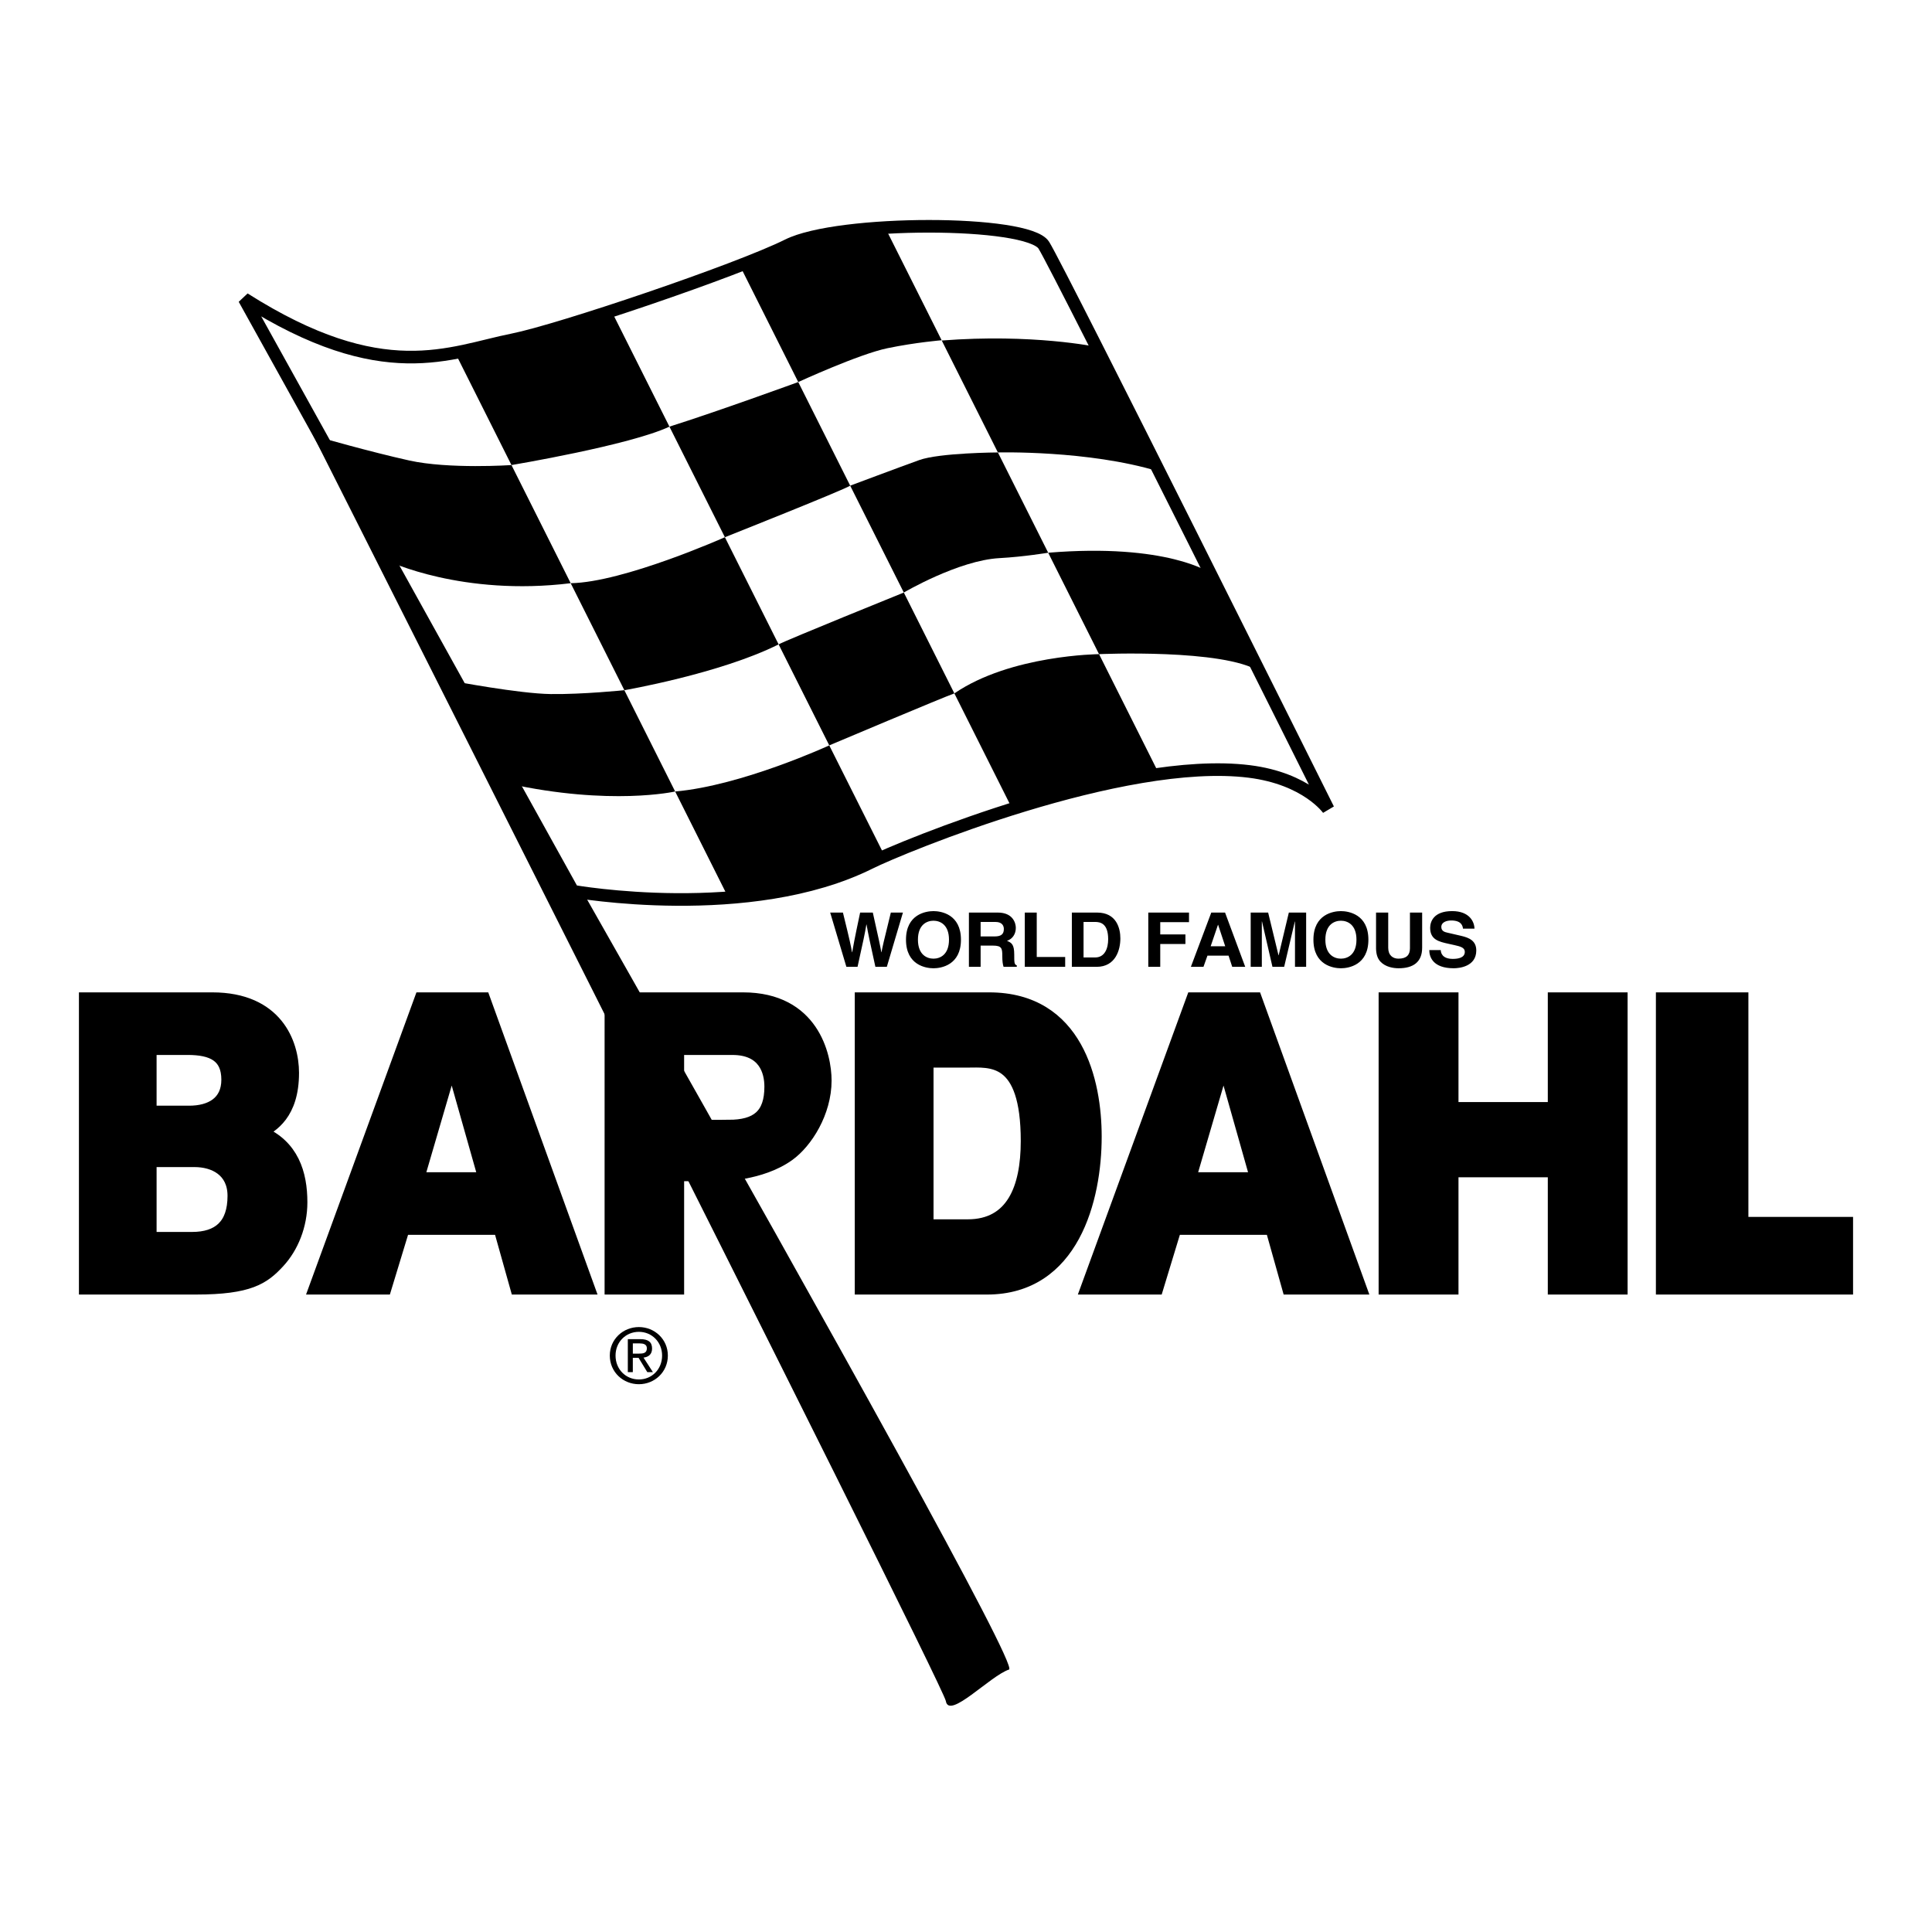 <svg xmlns="http://www.w3.org/2000/svg" width="2500" height="2500" viewBox="0 0 192.756 192.756"><g fill-rule="evenodd" clip-rule="evenodd"><path fill="#fff" d="M0 0h192.756v192.756H0V0z"/><path d="M24.367 29.807s69.684 138.021 70 139.908c.313 1.885 4.416-2.516 6.304-3.145 1.895-.628-76.304-136.763-76.304-136.763z"/><path d="M24.367 29.807c13.876 8.806 20.497 5.346 26.801 4.089 4.639-.926 22.387-6.917 27.435-9.431 5.043-2.517 23.964-2.517 25.54 0 1.574 2.513 28.377 56.275 28.377 56.275s-2.133-3.056-7.883-3.773c-12.613-1.572-34.621 7.516-37.837 9.118-11.981 5.974-29.641 2.83-29.641 2.83L24.367 29.807z" fill="#fff" stroke="#000" stroke-width="1.257" stroke-miterlimit="2.613"/><path d="M8.504 99.637h12.674c6.391 0 8.027 4.426 8.027 7.405 0 4.144-2.107 5.31-3.198 5.914 3.198 1.327 4.032 4.145 4.032 7 0 2.295-.873 4.469-2.252 5.956-1.488 1.61-2.905 2.616-8.242 2.616H8.504V99.637zm6.491 23.903h4.16c2.65 0 4.174-1.289 4.174-4.228 0-2.533-1.958-3.501-3.919-3.501h-4.415v7.729zm0-12.596h3.87c2.142 0 3.848-.927 3.848-3.219 0-2.375-1.526-3.101-3.993-3.101h-3.725v6.32zM38.432 128.528h-6.999l10.555-28.892h6.284l10.449 28.892h-7.18l-1.672-5.956h-9.624l-1.813 5.956zm3.266-10.944h6.648l-3.234-11.428h-.071l-3.343 11.428zM115.436 128.528h-7l10.559-28.892h6.281l10.449 28.892h-7.18l-1.672-5.956h-9.625l-1.812 5.956zm3.265-10.944h6.648l-3.234-11.428h-.07l-3.344 11.428zM71.917 117.222h-4.29v11.307h-6.678V99.637h13.183c6.935 0 8.207 5.673 8.207 8.169 0 3.18-1.896 6.147-3.654 7.413-2.775 2-6.768 2.003-6.768 2.003zm.762-4.87c2.831 0 4.213-1.085 4.213-3.94 0-1.531-.619-3.786-3.814-3.786h-5.452v7.727h5.053v-.001zM85.909 99.637h12.774c8.787 0 10.604 8.29 10.604 13.762 0 6.198-2.217 15.13-10.822 15.13H85.909V99.637zm6.601 22.643h4.041c4.429 0 5.919-3.689 5.919-8.439 0-8.531-3.668-7.955-5.994-7.955H92.51v16.394zM144.885 116.829v11.699h-6.711V99.637h6.711v10.944h10.168V99.637h6.705v28.891h-6.705v-11.699h-10.168zM173.809 122.039h10.443v6.489h-18.414V99.637h7.971v22.402z" stroke="#000" stroke-width="1.257" stroke-miterlimit="2.613"/><path d="M45.387 35.149L51.03 46.4s11.807-1.974 15.759-3.835L60.96 30.94s-7.742 2.799-15.573 4.209zM66.789 42.565l5.533 11.033s11.857-4.708 12.502-5.144l-5.183-10.337s-8.124 2.962-12.852 4.448zM31.935 43.643L38.72 55.97s7.405 3.549 18.218 2.216L51.03 46.4s-6.246.422-10.207-.458c-3.962-.88-8.888-2.299-8.888-2.299zM62.292 68.861l5.067 10.106s-6.417 1.459-16.667-.792c-1.722-.377-5.518-10.227-5.518-10.227s6.618 1.259 9.775 1.298c3.157.043 7.343-.385 7.343-.385zM56.938 58.186l5.355 10.676s9.529-1.641 15.389-4.572l-5.36-10.691c-.001-.001-10.115 4.506-15.384 4.587zM73.789 26.447l5.852 11.67s6.065-2.791 8.905-3.377c2.844-.587 5.402-.792 5.402-.792L88.3 22.686s-6.314.605-8.113 1.187c-1.797.581-6.398 2.574-6.398 2.574zM93.959 33.973l5.601 11.168s8.996-.241 16.008 1.885l-6.211-12.421c0-.001-6.318-1.337-15.398-.632z"/><path d="M84.823 48.454l5.35 10.663s5.456-3.215 9.556-3.434c2.391-.13 4.85-.537 4.85-.537L99.561 45.14s-5.82.03-7.858.765c-2.039.735-6.88 2.549-6.88 2.549zM77.682 64.289l5.054 10.077s11.505-4.859 12.482-5.186l-5.044-10.062c-.001-.001-11.646 4.714-12.492 5.171zM67.36 78.968l5.278 10.528s10.691-.738 15.65-4.06l-5.553-11.07s-8.706 4.017-15.375 4.602z"/><path d="M95.217 69.18l5.748 11.463s13.424-3.572 14.686-3.413l-5.998-11.965c-.001 0-8.823.071-14.436 3.915zM104.578 55.146l5.074 10.118s12.461-.557 16.002 1.726l-4.93-9.843c.001 0-4.286-2.974-16.146-2.001zM60.84 135.245c0-1.637 1.331-2.844 2.902-2.844 1.559 0 2.89 1.207 2.89 2.844 0 1.652-1.331 2.858-2.89 2.858-1.572.001-2.902-1.206-2.902-2.858zm2.902 2.384c1.292 0 2.316-1.012 2.316-2.384 0-1.351-1.024-2.368-2.316-2.368-1.308 0-2.329 1.018-2.329 2.368.001 1.372 1.021 2.384 2.329 2.384zm-.604-.732h-.5v-3.289h1.253c.782 0 1.166.286 1.166.935 0 .591-.37.848-.854.906l.938 1.448h-.56l-.87-1.426h-.574v1.426h.001zm.598-1.846c.423 0 .802-.032.802-.537 0-.407-.374-.483-.719-.483h-.681v1.021h.598v-.001zM82.827 91.047h1.272c.731 2.962.801 3.34.905 3.959h.018c.104-.566.189-1.118.793-3.959h1.266c.666 2.971.723 3.257.85 3.959h.015c.098-.513.193-.982.933-3.959h1.207l-1.607 5.414h-1.141c-.589-2.655-.693-3.184-.885-4.225h-.015c-.174 1.041-.269 1.433-.881 4.225h-1.113l-1.617-5.414zM93.134 90.902c.754 0 2.74.31 2.74 2.85 0 2.543-1.985 2.853-2.74 2.853-.757 0-2.743-.31-2.743-2.853.001-2.54 1.986-2.85 2.743-2.85zm0 4.744c.643 0 1.547-.378 1.547-1.894s-.904-1.891-1.547-1.891c-.645 0-1.551.375-1.551 1.891s.906 1.894 1.551 1.894zM96.667 91.047h2.884c1.52 0 1.797 1.062 1.797 1.528 0 .596-.316 1.109-.883 1.292.471.195.725.36.725 1.372 0 .791 0 .989.256 1.078v.145h-1.32c-.08-.257-.127-.535-.127-1.095 0-.737-.047-1.023-.932-1.023h-1.23v2.118h-1.169v-5.415h-.001zm2.567 2.381c.619 0 .92-.203.92-.737 0-.286-.133-.708-.834-.708h-1.484v1.446h1.398v-.001zM103.436 95.48h2.837v.981h-4.029v-5.414h1.192v4.433zM106.939 91.047h2.52c1.922 0 2.32 1.552 2.32 2.578 0 1.162-.486 2.836-2.367 2.836h-2.473v-5.414zm1.168 4.478h1.16c.969 0 1.295-.926 1.295-1.817 0-1.599-.803-1.726-1.311-1.726h-1.145v3.543h.001zM115.758 96.461h-1.194v-5.414h4.063v.956h-2.869v1.222h2.512v.958h-2.512v2.278zM120.07 96.461h-1.256l2.035-5.414h1.375l2.012 5.414h-1.297l-.365-1.116h-2.107l-.397 1.116zm.717-2.051h1.453l-.707-2.142h-.016l-.73 2.142zM130.314 96.461h-1.113v-4.526h-.015l-1.065 4.526h-1.168l-1.043-4.526h-.017v4.526h-1.112v-5.414h1.742l1.034 4.265h.013l1.018-4.265h1.726v5.414zM133.783 90.902c.754 0 2.742.31 2.742 2.85 0 2.543-1.988 2.853-2.742 2.853s-2.742-.31-2.742-2.853c0-2.54 1.988-2.85 2.742-2.85zm0 4.744c.645 0 1.551-.378 1.551-1.894s-.906-1.891-1.551-1.891-1.551.375-1.551 1.891.907 1.894 1.551 1.894zM141.887 94.566c0 1.428-.904 2.038-2.344 2.038-.525 0-1.303-.12-1.812-.657-.311-.331-.43-.77-.443-1.313v-3.587h1.215v3.514c0 .752.463 1.085 1.018 1.085.816 0 1.15-.378 1.15-1.033v-3.566h1.217v3.519h-.001zM143.744 94.793c.01.301.17.876 1.207.876.566 0 1.193-.129 1.193-.702 0-.422-.43-.538-1.033-.673l-.613-.136c-.92-.203-1.811-.398-1.811-1.59 0-.604.342-1.667 2.193-1.667 1.748 0 2.219 1.085 2.229 1.75h-1.145c-.033-.242-.129-.814-1.17-.814-.453 0-.994.159-.994.649 0 .421.363.513.604.566l1.391.322c.781.183 1.494.483 1.494 1.457 0 1.629-1.748 1.773-2.248 1.773-2.084 0-2.441-1.138-2.441-1.812h1.144v.001z"/></g></svg>